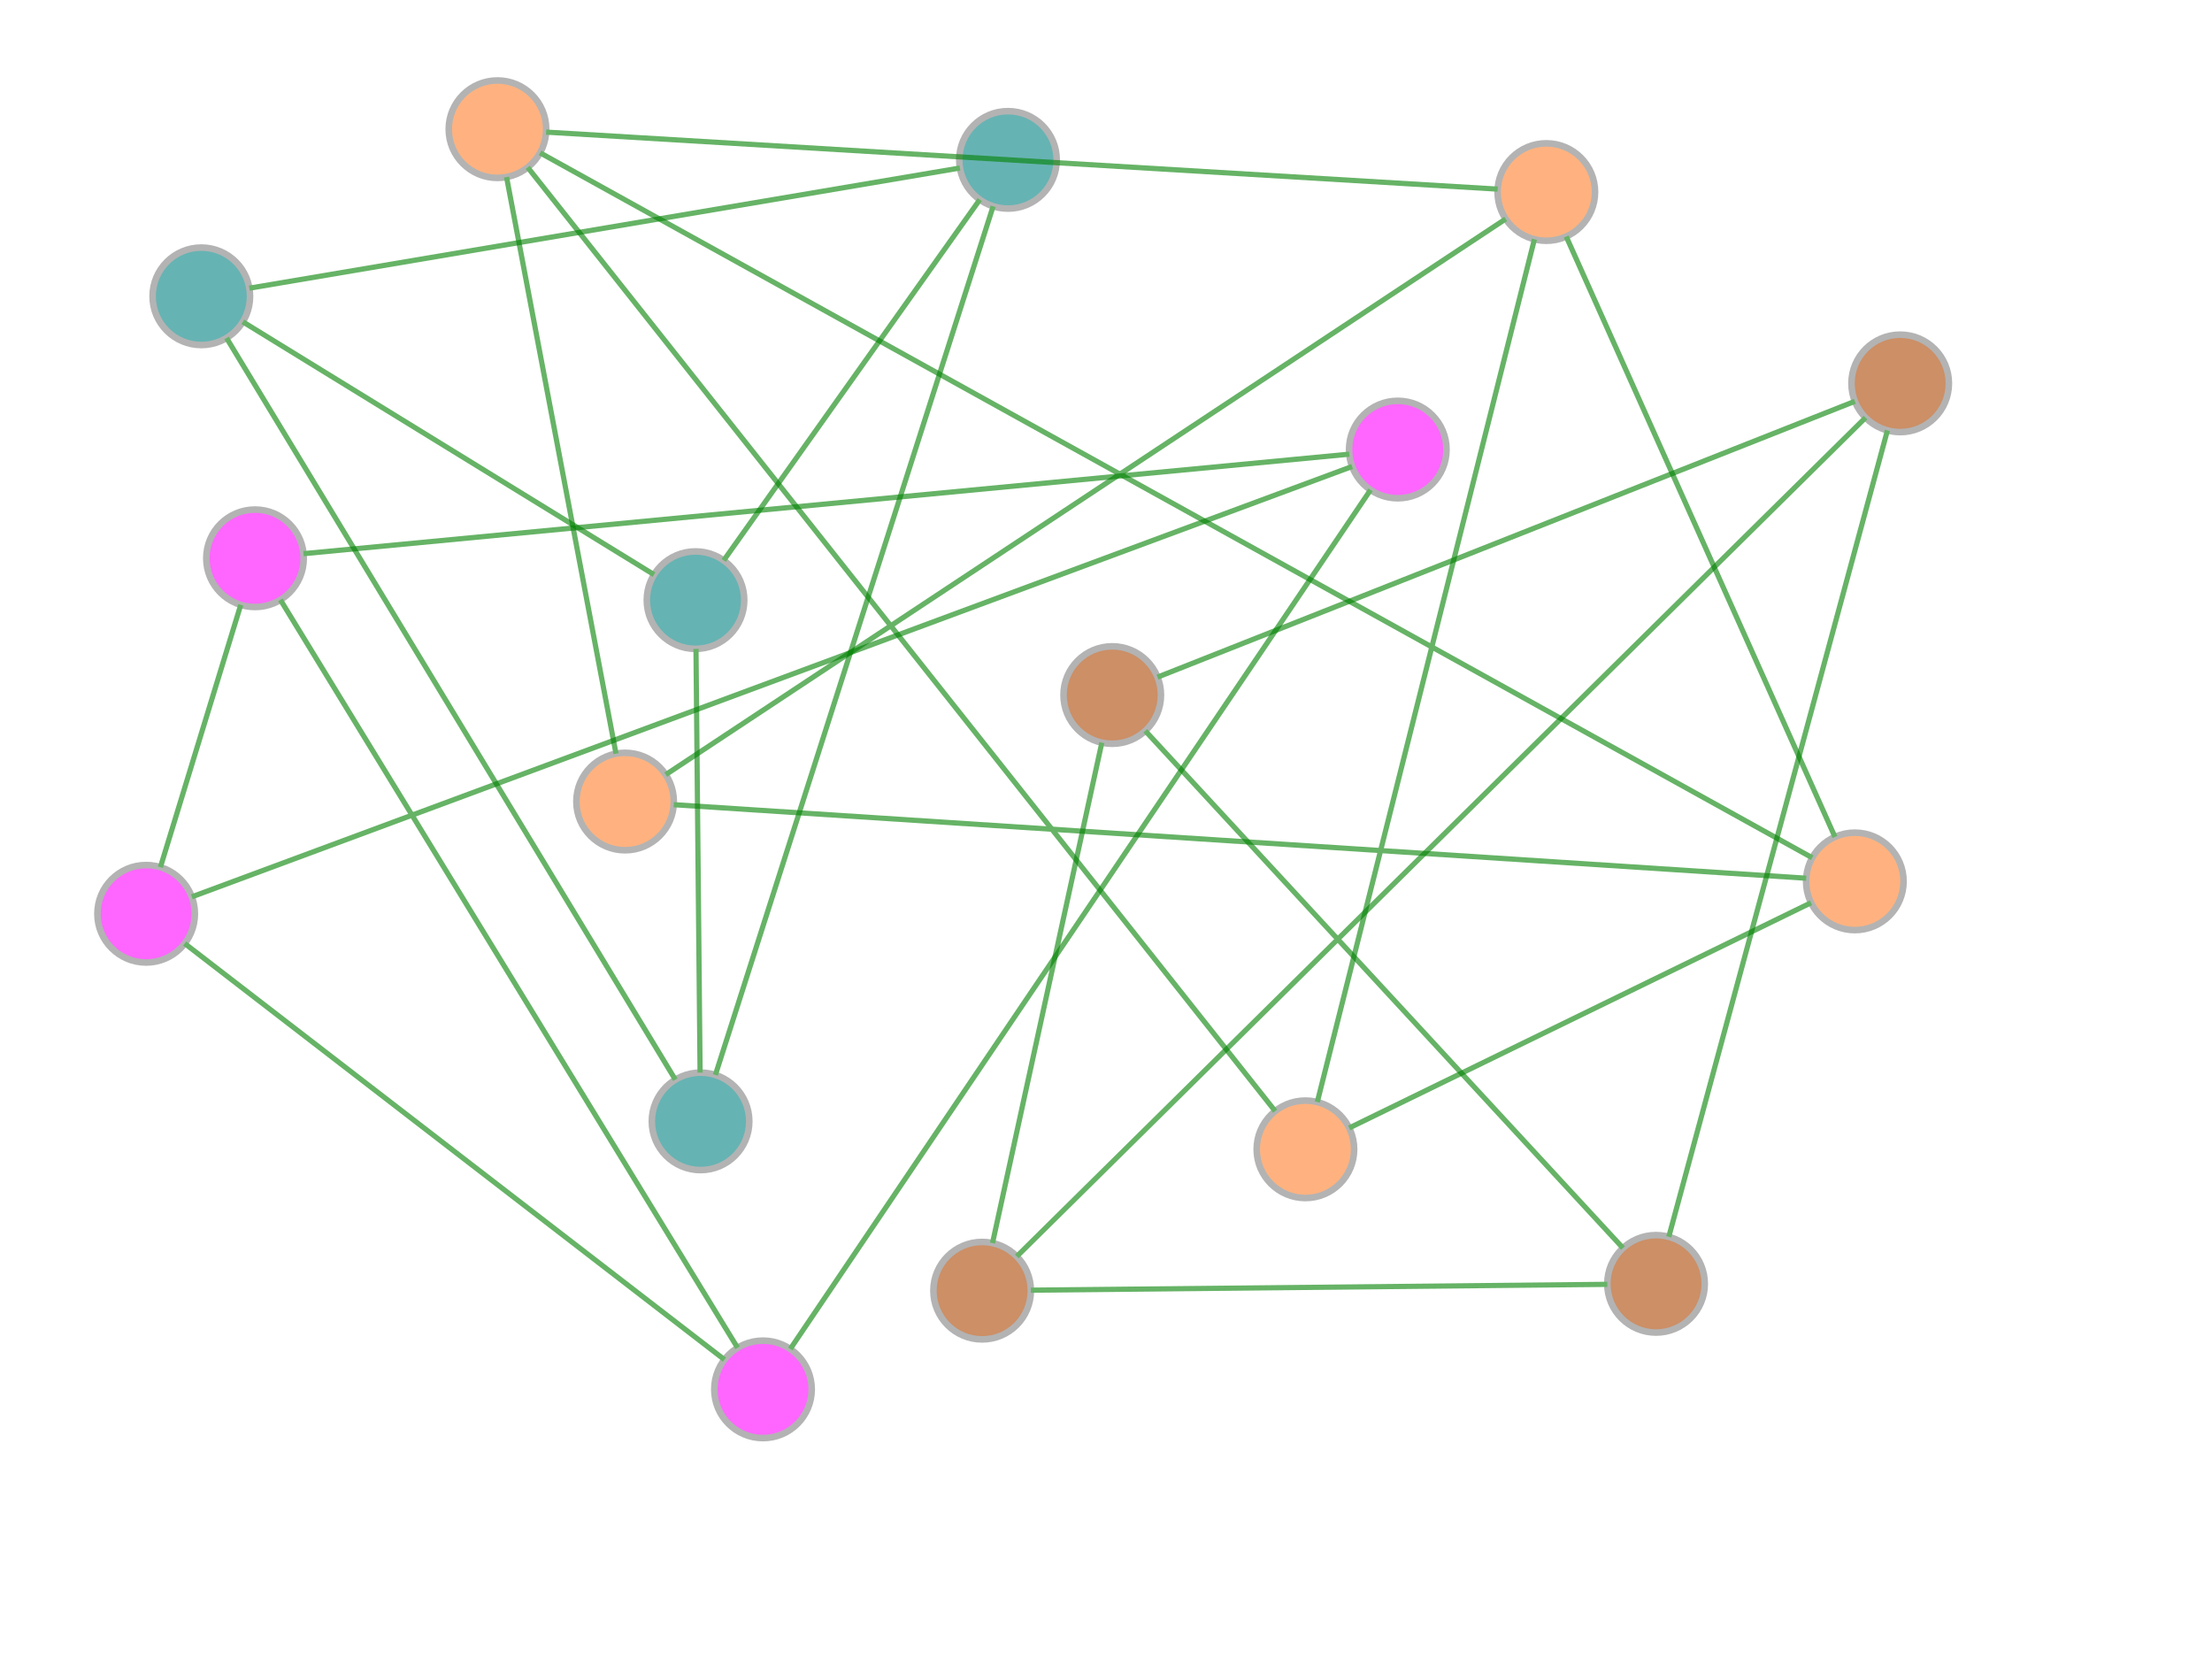 <?xml version="1.0" encoding="UTF-8" standalone="no"?>
<!-- Created with Inkscape (http://www.inkscape.org/) -->

<svg
   xmlns:dc="http://purl.org/dc/elements/1.1/"
   xmlns:cc="http://creativecommons.org/ns#"
   xmlns:rdf="http://www.w3.org/1999/02/22-rdf-syntax-ns#"
   xmlns:svg="http://www.w3.org/2000/svg"
   xmlns="http://www.w3.org/2000/svg"
   xmlns:sodipodi="http://sodipodi.sourceforge.net/DTD/sodipodi-0.dtd"
   xmlns:inkscape="http://www.inkscape.org/namespaces/inkscape"
   width="120mm"
   height="90mm"
   viewBox="0 0 425.197 318.898"
   id="svg75162"
   version="1.1"
   inkscape:version="0.91 r13725"
   sodipodi:docname="systems_wm_0.svg">
  <defs
     id="defs75164">
    <marker
       inkscape:stockid="Arrow2Lend"
       orient="auto"
       refY="0.0"
       refX="0.0"
       id="marker76441"
       style="overflow:visible;"
       inkscape:isstock="true">
      <path
         id="path76443"
         style="fill-rule:evenodd;stroke-width:0.625;stroke-linejoin:round;stroke:#000000;stroke-opacity:1;fill:#000000;fill-opacity:1"
         d="M 8.719,4.034 L -2.207,0.016 L 8.719,-4.002 C 6.973,-1.63 6.983,1.616 8.719,4.034 z "
         transform="scale(1.1) rotate(180) translate(1,0)" />
    </marker>
    <marker
       inkscape:isstock="true"
       style="overflow:visible;"
       id="marker76167"
       refX="0.0"
       refY="0.0"
       orient="auto"
       inkscape:stockid="Arrow2Lend">
      <path
         transform="scale(1.1) rotate(180) translate(1,0)"
         d="M 8.719,4.034 L -2.207,0.016 L 8.719,-4.002 C 6.973,-1.63 6.983,1.616 8.719,4.034 z "
         style="fill-rule:evenodd;stroke-width:0.625;stroke-linejoin:round;stroke:#000000;stroke-opacity:1;fill:#000000;fill-opacity:1"
         id="path76169" />
    </marker>
    <marker
       inkscape:stockid="Arrow2Lend"
       orient="auto"
       refY="0.0"
       refX="0.0"
       id="marker77501"
       style="overflow:visible;"
       inkscape:isstock="true">
      <path
         id="path77503"
         style="fill-rule:evenodd;stroke-width:0.625;stroke-linejoin:round;stroke:#000000;stroke-opacity:1;fill:#000000;fill-opacity:1"
         d="M 8.719,4.034 L -2.207,0.016 L 8.719,-4.002 C 6.973,-1.63 6.983,1.616 8.719,4.034 z "
         transform="scale(1.1) rotate(180) translate(1,0)" />
    </marker>
    <marker
       inkscape:isstock="true"
       style="overflow:visible;"
       id="marker77147"
       refX="0.0"
       refY="0.0"
       orient="auto"
       inkscape:stockid="Arrow2Lend">
      <path
         transform="scale(1.1) rotate(180) translate(1,0)"
         d="M 8.719,4.034 L -2.207,0.016 L 8.719,-4.002 C 6.973,-1.63 6.983,1.616 8.719,4.034 z "
         style="fill-rule:evenodd;stroke-width:0.625;stroke-linejoin:round;stroke:#338000;stroke-opacity:1;fill:#338000;fill-opacity:1"
         id="path77149" />
    </marker>
    <marker
       inkscape:stockid="Arrow2Lend"
       orient="auto"
       refY="0.0"
       refX="0.0"
       id="marker76559"
       style="overflow:visible;"
       inkscape:isstock="true">
      <path
         id="path76561"
         style="fill-rule:evenodd;stroke-width:0.625;stroke-linejoin:round;stroke:#ff0000;stroke-opacity:1;fill:#ff0000;fill-opacity:1"
         d="M 8.719,4.034 L -2.207,0.016 L 8.719,-4.002 C 6.973,-1.63 6.983,1.616 8.719,4.034 z "
         transform="scale(1.1) rotate(180) translate(1,0)" />
    </marker>
    <marker
       inkscape:stockid="Arrow1Lend"
       orient="auto"
       refY="0.0"
       refX="0.0"
       id="Arrow1Lend"
       style="overflow:visible;"
       inkscape:isstock="true">
      <path
         id="path75292"
         d="M 0.0,0.0 L 5.0,-5.0 L -12.5,0.0 L 5.0,5.0 L 0.0,0.0 z "
         style="fill-rule:evenodd;stroke:#000000;stroke-width:1pt;stroke-opacity:1;fill:#000000;fill-opacity:1"
         transform="scale(0.8) rotate(180) translate(12.5,0)" />
    </marker>
  </defs>
  <sodipodi:namedview
     id="base"
     pagecolor="#ffffff"
     bordercolor="#666666"
     borderopacity="1.0"
     inkscape:pageopacity="0.0"
     inkscape:pageshadow="2"
     inkscape:zoom="1.979899"
     inkscape:cx="172.16826"
     inkscape:cy="146.0742"
     inkscape:document-units="px"
     inkscape:current-layer="layer3"
     showgrid="false"
     inkscape:window-width="1884"
     inkscape:window-height="1020"
     inkscape:window-x="36"
     inkscape:window-y="31"
     inkscape:window-maximized="1" />
  <g
     inkscape:groupmode="layer"
     id="layer5"
     inkscape:label="inibitori"
     style="display:none">
    <path
       transform="translate(0,-733.465)"
       style="display:inline;fill:#ff0000;fill-rule:evenodd;stroke:#ff0000;stroke-width:1px;stroke-linecap:butt;stroke-linejoin:miter;stroke-opacity:1"
       d="m 0,733.465 0,0"
       id="path77311"
       inkscape:connector-type="polyline"
       inkscape:connector-curvature="0"
       inkscape:connection-start="#circle77267"
       inkscape:connection-end="#circle77245" />
    <path
       transform="translate(0,-733.465)"
       style="display:inline;fill:none;fill-rule:evenodd;stroke:#ff0000;stroke-width:1px;stroke-linecap:butt;stroke-linejoin:miter;stroke-opacity:1"
       d="m 0,733.465 0,0"
       id="path77315"
       inkscape:connector-type="polyline"
       inkscape:connector-curvature="0"
       inkscape:connection-start="#circle77237"
       inkscape:connection-end="#circle77241" />
    <path
       transform="translate(0,-733.465)"
       style="display:inline;fill:none;fill-rule:evenodd;stroke:#ff0000;stroke-width:1px;stroke-linecap:butt;stroke-linejoin:miter;stroke-opacity:1"
       d="m 0,733.465 0,0"
       id="path77317"
       inkscape:connector-type="polyline"
       inkscape:connector-curvature="0"
       inkscape:connection-start="#circle77233"
       inkscape:connection-end="#circle77237" />
    <path
       transform="translate(0,-733.465)"
       style="display:inline;fill:none;fill-rule:evenodd;stroke:#ff0000;stroke-width:1px;stroke-linecap:butt;stroke-linejoin:miter;stroke-opacity:1"
       d="m 0,733.465 0,0"
       id="path77319"
       inkscape:connector-type="polyline"
       inkscape:connector-curvature="0"
       inkscape:connection-start="#circle77245"
       inkscape:connection-end="#circle77273" />
    <path
       transform="translate(0,-733.465)"
       style="display:inline;fill:none;fill-rule:evenodd;stroke:#ff0000;stroke-width:1px;stroke-linecap:butt;stroke-linejoin:miter;stroke-opacity:1"
       d="m 0,733.465 0,0"
       id="path77321"
       inkscape:connector-type="polyline"
       inkscape:connector-curvature="0"
       inkscape:connection-start="#circle77271"
       inkscape:connection-end="#path77229" />
    <path
       transform="translate(0,-733.465)"
       style="display:inline;fill:none;fill-rule:evenodd;stroke:#ff0000;stroke-width:1px;stroke-linecap:butt;stroke-linejoin:miter;stroke-opacity:1"
       d="m 0,733.465 0,0"
       id="path77323"
       inkscape:connector-type="polyline"
       inkscape:connector-curvature="0"
       inkscape:connection-start="#circle77247"
       inkscape:connection-end="#circle77305" />
    <path
       transform="translate(0,-733.465)"
       style="display:inline;fill:none;fill-rule:evenodd;stroke:#ff0000;stroke-width:1px;stroke-linecap:butt;stroke-linejoin:miter;stroke-opacity:1"
       d="m 0,733.465 0,0"
       id="path77325"
       inkscape:connector-type="polyline"
       inkscape:connector-curvature="0"
       inkscape:connection-start="#circle77235"
       inkscape:connection-end="#circle77243" />
    <path
       transform="translate(0,-733.465)"
       style="display:inline;fill:none;fill-rule:evenodd;stroke:#ff0000;stroke-width:1px;stroke-linecap:butt;stroke-linejoin:miter;stroke-opacity:1"
       d="m 0,733.465 0,0"
       id="path77329"
       inkscape:connector-type="polyline"
       inkscape:connector-curvature="0"
       inkscape:connection-start="#circle77237"
       inkscape:connection-end="#circle77267" />
    <path
       transform="translate(0,-733.465)"
       style="display:inline;fill:none;fill-rule:evenodd;stroke:#ff0000;stroke-width:1px;stroke-linecap:butt;stroke-linejoin:miter;stroke-opacity:1"
       d="m 0,733.465 0,0"
       id="path77331"
       inkscape:connector-type="polyline"
       inkscape:connector-curvature="0"
       inkscape:connection-end="#circle77239"
       inkscape:connection-start="#circle77305" />
  </g>
  <g
     inkscape:label="uno"
     inkscape:groupmode="layer"
     id="layer1"
     transform="translate(0,-733.465)"
     style="display:inline;opacity:0.6">
    <circle
       style="opacity:1;fill:#008080;fill-opacity:1;stroke:#808080;stroke-width:1.265;stroke-linejoin:round;stroke-miterlimit:4;stroke-dasharray:none;stroke-dashoffset:0;stroke-opacity:1"
       id="path77229"
       cx="38.698"
       cy="790.421"
       r="9.368" />
    <circle
       r="9.368"
       cy="848.827"
       cx="133.693"
       id="circle77235"
       style="opacity:1;fill:#008080;fill-opacity:1;stroke:#808080;stroke-width:1.265;stroke-linejoin:round;stroke-miterlimit:4;stroke-dasharray:none;stroke-dashoffset:0;stroke-opacity:1" />
    <circle
       style="opacity:1;fill:#008080;fill-opacity:1;stroke:#808080;stroke-width:1.265;stroke-linejoin:round;stroke-miterlimit:4;stroke-dasharray:none;stroke-dashoffset:0;stroke-opacity:1"
       id="circle77237"
       cx="134.662"
       cy="949.015"
       r="9.368" />
    <circle
       r="9.368"
       cy="764.197"
       cx="193.756"
       id="circle77247"
       style="opacity:1;fill:#008080;fill-opacity:1;stroke:#808080;stroke-width:1.265;stroke-linejoin:round;stroke-miterlimit:4;stroke-dasharray:none;stroke-dashoffset:0;stroke-opacity:1" />
    <path
       style="display:inline;fill:none;fill-rule:evenodd;stroke:#000000;stroke-width:1px;stroke-linecap:butt;stroke-linejoin:miter;stroke-opacity:1"
       d="m 0,733.465 0,0"
       id="path77253"
       inkscape:connector-type="polyline"
       inkscape:connector-curvature="0"
       inkscape:connection-end="#circle77243"
       inkscape:connection-start="#circle77243" />
    <path
       style="fill:#008000;fill-rule:evenodd;stroke:#008000;stroke-width:1px;stroke-linecap:butt;stroke-linejoin:miter;stroke-opacity:1"
       d="m 139.114,841.188 49.22,-69.351"
       id="path77259"
       inkscape:connector-type="polyline"
       inkscape:connector-curvature="0"
       inkscape:connection-end="#circle77247"
       inkscape:connection-start="#circle77235" />
    <path
       style="fill:#008000;fill-rule:evenodd;stroke:#008000;stroke-width:1px;stroke-linecap:butt;stroke-linejoin:miter;stroke-opacity:1"
       d="m 46.678,795.327 79.035,48.594"
       id="path77265"
       inkscape:connector-type="polyline"
       inkscape:connector-curvature="0"
       inkscape:connection-start="#path77229"
       inkscape:connection-end="#circle77235" />
    <path
       style="fill:#008000;fill-rule:evenodd;stroke:#008000;stroke-width:1px;stroke-linecap:butt;stroke-linejoin:miter;stroke-opacity:1"
       d="m 134.572,939.648 -0.788,-81.454"
       id="path77289"
       inkscape:connector-type="polyline"
       inkscape:connector-curvature="0"
       inkscape:connection-start="#circle77237"
       inkscape:connection-end="#circle77235" />
    <path
       style="fill:#008000;fill-rule:evenodd;stroke:#008000;stroke-width:1px;stroke-linecap:butt;stroke-linejoin:miter;stroke-opacity:1"
       d="M 137.515,940.092 190.903,773.12"
       id="path77291"
       inkscape:connector-type="polyline"
       inkscape:connector-curvature="0"
       inkscape:connection-start="#circle77237"
       inkscape:connection-end="#circle77247" />
    <path
       style="fill:none;fill-rule:evenodd;stroke:#008000;stroke-width:1px;stroke-linecap:butt;stroke-linejoin:miter;stroke-opacity:1"
       d="M 43.547,798.435 129.813,941"
       id="path75201"
       inkscape:connector-type="polyline"
       inkscape:connector-curvature="0"
       inkscape:connection-start="#path77229"
       inkscape:connection-end="#circle77237" />
    <path
       style="fill:none;fill-rule:evenodd;stroke:#008000;stroke-width:1px;stroke-linecap:butt;stroke-linejoin:miter;stroke-opacity:1"
       d="M 47.934,788.859 184.52,765.759"
       id="path75215"
       inkscape:connector-type="polyline"
       inkscape:connector-curvature="0"
       inkscape:connection-start="#path77229"
       inkscape:connection-end="#circle77247" />
  </g>
  <g
     inkscape:groupmode="layer"
     id="layer2"
     inkscape:label="due"
     style="display:inline;opacity:0.6">
    <circle
       r="9.368"
       cy="24.834"
       cx="95.624"
       id="circle77231"
       style="opacity:1;fill:#ff7f2a;fill-opacity:1;stroke:#808080;stroke-width:1.265;stroke-linejoin:round;stroke-miterlimit:4;stroke-dasharray:none;stroke-dashoffset:0;stroke-opacity:1" />
    <circle
       r="9.368"
       cy="36.916"
       cx="297.238"
       id="circle77239"
       style="opacity:1;fill:#ff7f2a;fill-opacity:1;stroke:#808080;stroke-width:1.265;stroke-linejoin:round;stroke-miterlimit:4;stroke-dasharray:none;stroke-dashoffset:0;stroke-opacity:1" />
    <circle
       r="9.368"
       cy="154.073"
       cx="120.157"
       id="circle77243"
       style="opacity:1;fill:#ff7f2a;fill-opacity:1;stroke:#808080;stroke-width:1.265;stroke-linejoin:round;stroke-miterlimit:4;stroke-dasharray:none;stroke-dashoffset:0;stroke-opacity:1" />
    <circle
       style="opacity:1;fill:#ff7f2a;fill-opacity:1;stroke:#808080;stroke-width:1.265;stroke-linejoin:round;stroke-miterlimit:4;stroke-dasharray:none;stroke-dashoffset:0;stroke-opacity:1"
       id="circle77249"
       cx="356.541"
       cy="169.421"
       r="9.368" />
    <path
       transform="translate(0,-733.465)"
       style="fill:#008000;fill-rule:evenodd;stroke:#008000;stroke-width:1px;stroke-linecap:butt;stroke-linejoin:miter;stroke-opacity:1"
       d="m 301.064,778.931 51.65,115.404"
       id="path77257"
       inkscape:connector-type="polyline"
       inkscape:connector-curvature="0"
       inkscape:connection-start="#circle77239"
       inkscape:connection-end="#circle77249" />
    <path
       style="fill:#008000;fill-rule:evenodd;stroke:#008000;stroke-width:1px;stroke-linecap:butt;stroke-linejoin:miter;stroke-opacity:1"
       d="m 104.974,758.859 182.912,10.961"
       id="path77275"
       inkscape:connector-type="polyline"
       inkscape:connector-curvature="0"
       transform="translate(0,-733.465)"
       inkscape:connection-end="#circle77239"
       inkscape:connection-start="#circle77231" />
    <path
       transform="translate(0,-733.465)"
       style="fill:#550000;fill-rule:evenodd;stroke:#008000;stroke-width:1px;stroke-linecap:butt;stroke-linejoin:miter;stroke-opacity:1"
       d="M 118.41,878.334 97.371,767.502"
       id="path77279"
       inkscape:connector-type="polyline"
       inkscape:connector-curvature="0"
       inkscape:connection-start="#circle77243"
       inkscape:connection-end="#circle77231" />
    <path
       style="fill:#008000;fill-rule:evenodd;stroke:#008000;stroke-width:1px;stroke-linecap:butt;stroke-linejoin:miter;stroke-opacity:1"
       d="M 347.193,902.279 129.505,888.144"
       id="path77287"
       inkscape:connector-type="polyline"
       inkscape:connector-curvature="0"
       transform="translate(0,-733.465)"
       inkscape:connection-end="#circle77243"
       inkscape:connection-start="#circle77249" />
    <circle
       transform="translate(0,-733.465)"
       style="opacity:1;fill:#ff7f2a;fill-opacity:1;stroke:#808080;stroke-width:1.265;stroke-linejoin:round;stroke-miterlimit:4;stroke-dasharray:none;stroke-dashoffset:0;stroke-opacity:1"
       id="circle77267"
       cx="250.929"
       cy="954.388"
       r="9.368" />
    <path
       transform="translate(0,-733.465)"
       style="fill:#008000;fill-rule:evenodd;stroke:#008000;stroke-width:1px;stroke-linecap:butt;stroke-linejoin:miter;stroke-opacity:1"
       d="m 348.121,906.991 -88.772,43.29"
       id="path77277"
       inkscape:connector-type="polyline"
       inkscape:connector-curvature="0"
       inkscape:connection-start="#circle77249"
       inkscape:connection-end="#circle77267" />
    <path
       transform="translate(0,-733.465)"
       style="fill:none;fill-rule:evenodd;stroke:#008000;stroke-width:1px;stroke-linecap:butt;stroke-linejoin:miter;stroke-opacity:1"
       d="M 245.113,947.044 101.44,765.642"
       id="path77293"
       inkscape:connector-type="polyline"
       inkscape:connector-curvature="0"
       inkscape:connection-start="#circle77267"
       inkscape:connection-end="#circle77231" />
    <path
       style="fill:none;fill-rule:evenodd;stroke:#008000;stroke-width:1px;stroke-linecap:butt;stroke-linejoin:miter;stroke-opacity:1"
       d="M 103.817,29.375 348.347,164.881"
       id="path75211"
       inkscape:connector-type="polyline"
       inkscape:connector-curvature="0"
       inkscape:connection-start="#circle77231"
       inkscape:connection-end="#circle77249" />
    <path
       style="display:inline;fill:none;fill-rule:evenodd;stroke:#008000;stroke-width:1px;stroke-linecap:butt;stroke-linejoin:miter;stroke-opacity:1"
       d="M 253.215,211.839 294.951,46"
       id="path75207"
       inkscape:connector-type="polyline"
       inkscape:connector-curvature="0"
       inkscape:connection-start="#circle77267"
       inkscape:connection-end="#circle77239" />
    <path
       style="display:inline;fill:none;fill-rule:evenodd;stroke:#008000;stroke-width:1px;stroke-linecap:butt;stroke-linejoin:miter;stroke-opacity:1"
       d="M 127.97,148.904 289.425,42.085"
       id="path75209"
       inkscape:connector-type="polyline"
       inkscape:connector-curvature="0"
       inkscape:connection-start="#circle77243"
       inkscape:connection-end="#circle77239" />
  </g>
  <g
     inkscape:groupmode="layer"
     id="layer4"
     inkscape:label="tre"
     style="display:inline;opacity:0.6"
     sodipodi:insensitive="true">
    <circle
       style="opacity:1;fill:#aa4400;fill-opacity:1;stroke:#808080;stroke-width:1.265;stroke-linejoin:round;stroke-miterlimit:4;stroke-dasharray:none;stroke-dashoffset:0;stroke-opacity:1"
       id="circle77233"
       cx="188.787"
       cy="248.096"
       r="9.368" />
    <circle
       transform="translate(0,-733.465)"
       style="opacity:1;fill:#aa4400;fill-opacity:1;stroke:#808080;stroke-width:1.265;stroke-linejoin:round;stroke-miterlimit:4;stroke-dasharray:none;stroke-dashoffset:0;stroke-opacity:1"
       id="circle77241"
       cx="318.328"
       cy="980.249"
       r="9.368" />
    <circle
       style="opacity:1;fill:#aa4400;fill-opacity:1;stroke:#808080;stroke-width:1.265;stroke-linejoin:round;stroke-miterlimit:4;stroke-dasharray:none;stroke-dashoffset:0;stroke-opacity:1"
       id="circle77245"
       cx="213.797"
       cy="133.605"
       r="9.368" />
    <path
       transform="translate(0,-733.465)"
       style="fill:#008000;fill-rule:evenodd;stroke:#008000;stroke-width:1px;stroke-linecap:butt;stroke-linejoin:miter;stroke-opacity:1"
       d="m 220.152,873.951 91.82,99.416"
       id="path77255"
       inkscape:connector-type="polyline"
       inkscape:connector-curvature="0"
       inkscape:connection-start="#circle77245"
       inkscape:connection-end="#circle77241" />
    <path
       transform="translate(0,-733.465)"
       style="fill:#008000;fill-rule:evenodd;stroke:#008000;stroke-width:1px;stroke-linecap:butt;stroke-linejoin:miter;stroke-opacity:1"
       d="m 190.786,972.409 21.012,-96.187"
       id="path77261"
       inkscape:connector-type="polyline"
       inkscape:connector-curvature="0"
       inkscape:connection-start="#circle77233"
       inkscape:connection-end="#circle77245" />
    <circle
       r="9.368"
       cy="73.695"
       cx="365.258"
       id="circle77305"
       style="opacity:1;fill:#aa4400;fill-opacity:1;stroke:#808080;stroke-width:1.265;stroke-linejoin:round;stroke-miterlimit:4;stroke-dasharray:none;stroke-dashoffset:0;stroke-opacity:1" />
    <path
       transform="translate(0,-733.465)"
       style="fill:#008000;fill-rule:evenodd;stroke:#008000;stroke-width:1px;stroke-linecap:butt;stroke-linejoin:miter;stroke-opacity:1"
       d="m 356.547,810.605 -134.04,53.019"
       id="path77307"
       inkscape:connector-type="polyline"
       inkscape:connector-curvature="0"
       inkscape:connection-end="#circle77245"
       inkscape:connection-start="#circle77305" />
    <path
       transform="translate(0,-733.465)"
       style="fill:#008000;fill-rule:evenodd;stroke:#008000;stroke-width:1px;stroke-linecap:butt;stroke-linejoin:miter;stroke-opacity:1"
       d="M 362.807,816.201 320.779,971.208"
       id="path77309"
       inkscape:connector-type="polyline"
       inkscape:connector-curvature="0"
       inkscape:connection-start="#circle77305"
       inkscape:connection-end="#circle77241" />
    <path
       style="fill:none;fill-rule:evenodd;stroke:#008000;stroke-width:1px;stroke-linecap:butt;stroke-linejoin:miter;stroke-opacity:1"
       d="m 198.154,248.001 110.807,-1.122"
       id="path75203"
       inkscape:connector-type="polyline"
       inkscape:connector-curvature="0"
       inkscape:connection-start="#circle77233"
       inkscape:connection-end="#circle77241" />
    <path
       style="fill:none;fill-rule:evenodd;stroke:#008000;stroke-width:1px;stroke-linecap:butt;stroke-linejoin:miter;stroke-opacity:1"
       d="M 195.45,241.511 358.595,80.28"
       id="path75205"
       inkscape:connector-type="polyline"
       inkscape:connector-curvature="0"
       inkscape:connection-start="#circle77233"
       inkscape:connection-end="#circle77305" />
  </g>
  <g
     inkscape:groupmode="layer"
     id="layer3"
     inkscape:label="quattro"
     style="display:inline;opacity:0.6">
    <circle
       r="9.368"
       cy="267.068"
       cx="146.665"
       id="circle77269"
       style="display:inline;opacity:1;fill:#ff00ff;fill-opacity:1;stroke:#808080;stroke-width:1.265;stroke-linejoin:round;stroke-miterlimit:4;stroke-dasharray:none;stroke-dashoffset:0;stroke-opacity:1" />
    <circle
       style="display:inline;opacity:1;fill:#ff00ff;fill-opacity:1;stroke:#808080;stroke-width:1.265;stroke-linejoin:round;stroke-miterlimit:4;stroke-dasharray:none;stroke-dashoffset:0;stroke-opacity:1"
       id="circle77271"
       cx="28.091"
       cy="175.649"
       r="9.368" />
    <circle
       r="9.368"
       cy="86.413"
       cx="268.687"
       id="circle77273"
       style="display:inline;opacity:1;fill:#ff00ff;fill-opacity:1;stroke:#808080;stroke-width:1.265;stroke-linejoin:round;stroke-miterlimit:4;stroke-dasharray:none;stroke-dashoffset:0;stroke-opacity:1" />
    <path
       transform="translate(0,-733.465)"
       style="display:inline;fill:#aa4400;fill-rule:evenodd;stroke:#008000;stroke-width:1px;stroke-linecap:butt;stroke-linejoin:miter;stroke-opacity:1"
       d="M 36.874,905.856 259.904,823.135"
       id="path77281"
       inkscape:connector-type="polyline"
       inkscape:connector-curvature="0"
       inkscape:connection-start="#circle77271"
       inkscape:connection-end="#circle77273" />
    <path
       transform="translate(0,-733.465)"
       style="display:inline;fill:#aa4400;fill-rule:evenodd;stroke:#008000;stroke-width:1px;stroke-linecap:butt;stroke-linejoin:miter;stroke-opacity:1"
       d="M 263.444,827.64 151.908,992.77"
       id="path77283"
       inkscape:connector-type="polyline"
       inkscape:connector-curvature="0"
       inkscape:connection-start="#circle77273"
       inkscape:connection-end="#circle77269" />
    <path
       transform="translate(0,-733.465)"
       style="display:inline;fill:#aa4400;fill-rule:evenodd;stroke:#008000;stroke-width:1px;stroke-linecap:butt;stroke-linejoin:miter;stroke-opacity:1"
       d="M 139.246,994.813 35.51,914.833"
       id="path77299"
       inkscape:connector-type="polyline"
       inkscape:connector-curvature="0"
       inkscape:connection-start="#circle77269"
       inkscape:connection-end="#circle77271" />
    <circle
       r="9.368"
       cy="107.316"
       cx="49.019"
       id="circle77295"
       style="display:inline;opacity:1;fill:#ff00ff;fill-opacity:1;stroke:#808080;stroke-width:1.265;stroke-linejoin:round;stroke-miterlimit:4;stroke-dasharray:none;stroke-dashoffset:0;stroke-opacity:1" />
    <path
       style="fill:#008000;fill-rule:evenodd;stroke:#008000;stroke-width:1px;stroke-linecap:butt;stroke-linejoin:miter;stroke-opacity:1"
       d="M 259.362,87.301 58.344,106.428"
       id="path75195"
       inkscape:connector-type="polyline"
       inkscape:connector-curvature="0"
       inkscape:connection-start="#circle77273"
       inkscape:connection-end="#circle77295" />
    <path
       style="fill:none;fill-rule:evenodd;stroke:#008000;stroke-width:1px;stroke-linecap:butt;stroke-linejoin:miter;stroke-opacity:1"
       d="M 46.276,116.273 30.834,166.692"
       id="path75197"
       inkscape:connector-type="polyline"
       inkscape:connector-curvature="0"
       inkscape:connection-end="#circle77271"
       inkscape:connection-start="#circle77295" />
    <path
       style="fill:none;fill-rule:evenodd;stroke:#008000;stroke-width:1px;stroke-linecap:butt;stroke-linejoin:miter;stroke-opacity:1"
       d="M 53.905,115.308 141.78,259.075"
       id="path75199"
       inkscape:connector-type="polyline"
       inkscape:connector-curvature="0"
       inkscape:connection-start="#circle77295"
       inkscape:connection-end="#circle77269" />
  </g>
</svg>
